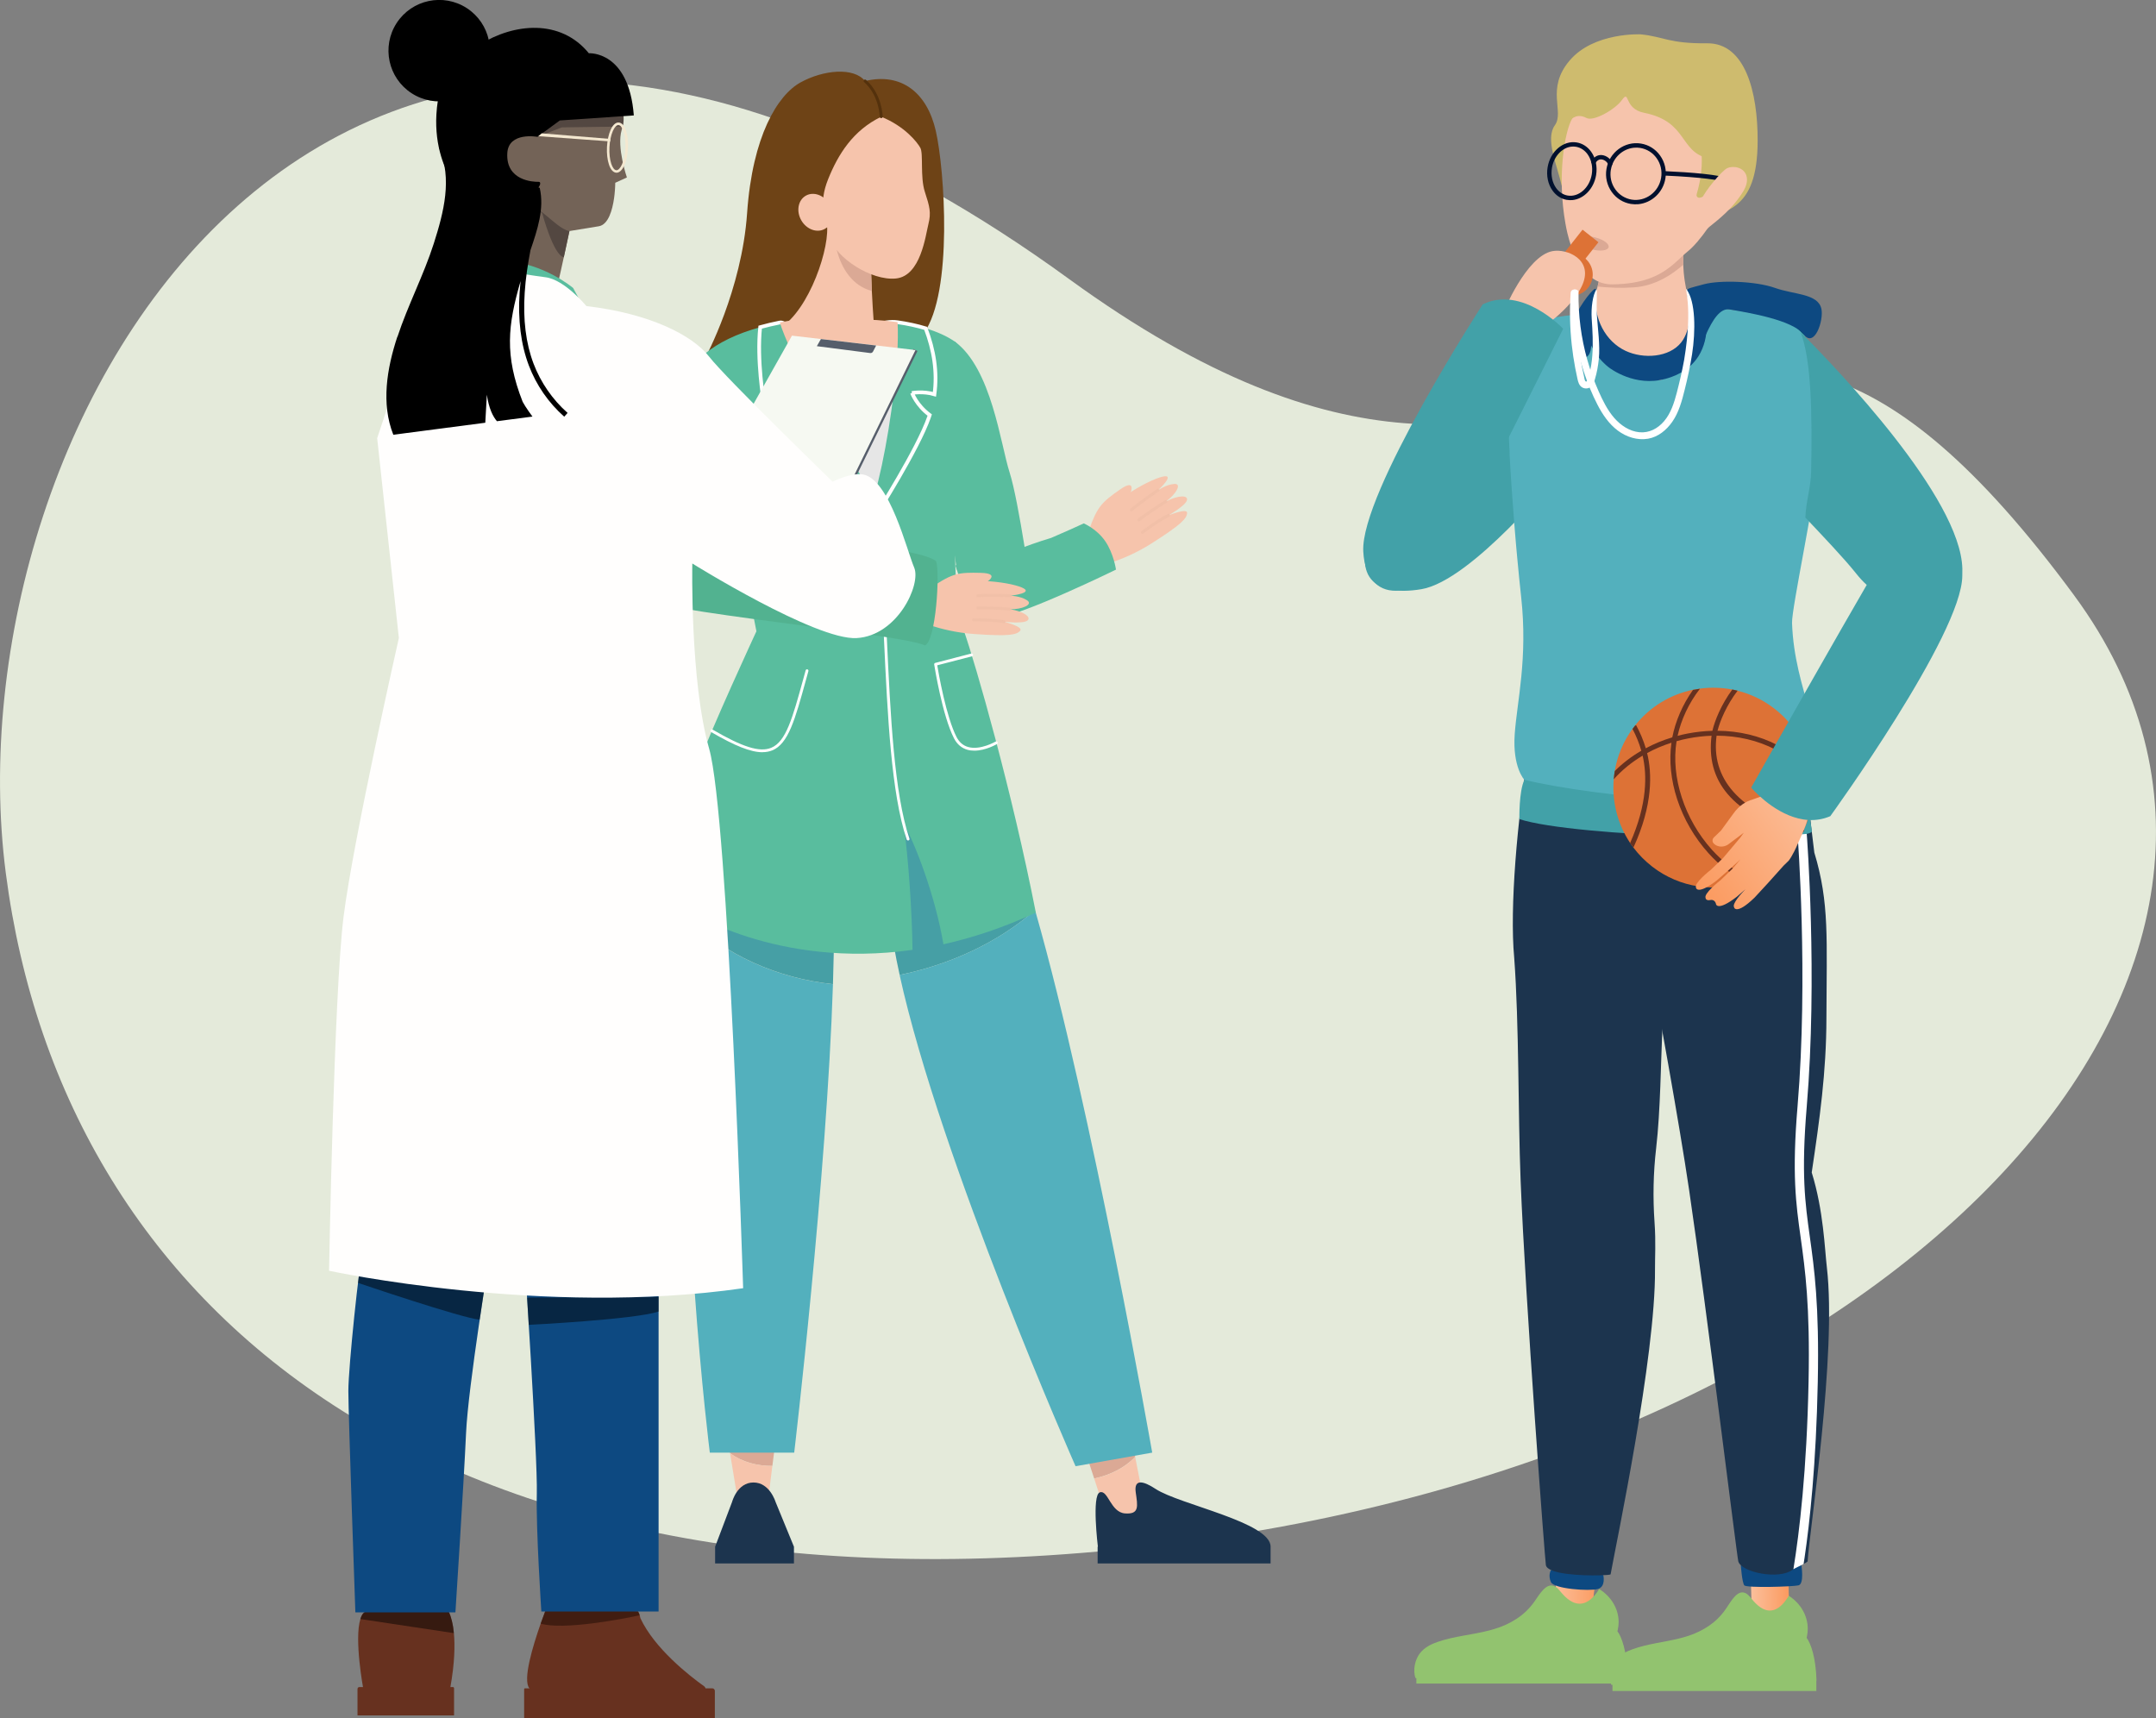 <?xml version="1.0" encoding="UTF-8"?><svg xmlns="http://www.w3.org/2000/svg" xmlns:xlink="http://www.w3.org/1999/xlink" viewBox="0 0 423.84 337.79"><rect x="0" y="0" width="423.84" height="337.79" fill="#808080" stroke="none"/><defs><style>.cls-1{fill:#dd7236;}.cls-2{fill:#020100;opacity:.48;}.cls-3{fill:#67311f;}.cls-4{fill:#edbca4;mix-blend-mode:multiply;opacity:.5;}.cls-5{fill:#92c36f;}.cls-6,.cls-7{fill:#59bd9e;}.cls-8{fill:url(#linear-gradient-2);}.cls-9{fill:#54310c;}.cls-10{fill:#42a1a8;}.cls-11{fill:#565e6b;}.cls-12{fill:#cebb6e;}.cls-13{fill:#f4e8d0;}.cls-14{fill:#534741;}.cls-15{fill:#f6c4ac;}.cls-16{fill:#fff;}.cls-7{stroke:#fff;stroke-miterlimit:10;stroke-width:.73px;}.cls-17{fill:url(#linear-gradient-4);}.cls-18{fill:#53b0bd;}.cls-19{fill:url(#linear-gradient-3);}.cls-20{fill:url(#linear-gradient-5);}.cls-21{fill:#1c344e;}.cls-22{isolation:isolate;}.cls-23{fill:#0d4981;}.cls-24{fill:#736357;}.cls-25{fill:#6e4316;}.cls-26{fill:#fffefd;}.cls-27{fill:#38180f;opacity:.79;}.cls-28{fill:#00102e;}.cls-29{fill:#52b290;}.cls-30{fill:#f6f9f2;}.cls-31{fill:#dba995;}.cls-32{fill:#469fa5;}.cls-33{fill:url(#linear-gradient);}.cls-34{fill:#e6e6e6;}.cls-35{fill:#e4eada;}</style><linearGradient id="linear-gradient" x1="800.28" y1="291.58" x2="807.67" y2="291.58" gradientTransform="translate(1144.12 .02) rotate(178.52) scale(1 -1)" gradientUnits="userSpaceOnUse"><stop offset="0" stop-color="#fb9a5f"/><stop offset="1" stop-color="#fbbf9b"/></linearGradient><linearGradient id="linear-gradient-2" x1="915.16" y1="289.9" x2="924.01" y2="289.9" gradientTransform="translate(1222.94 1.53) rotate(178.77) scale(1 -1)" xlink:href="#linear-gradient"/><linearGradient id="linear-gradient-3" x1="7335.59" y1="64.9" x2="7337.63" y2="64.9" gradientTransform="translate(7690.3) rotate(-180) scale(1 -1)" gradientUnits="userSpaceOnUse"><stop offset="0" stop-color="#004d4d"/><stop offset="1" stop-color="#005e6b"/></linearGradient><linearGradient id="linear-gradient-4" x1="7332.46" y1="145.55" x2="7345.31" y2="145.55" xlink:href="#linear-gradient-3"/><linearGradient id="linear-gradient-5" x1="-8048.37" y1="-3587.89" x2="-8019.88" y2="-3587.89" gradientTransform="translate(8980.7 -1521.87) rotate(-35.13)" xlink:href="#linear-gradient"/></defs><g class="cls-22"><g id="Layer_1"><path class="cls-35" d="M407.79,117.1c53.5,72.64-32.29,167.52-175.54,186.09C88.99,321.76,12.52,259.43,1.14,171.62-10.25,83.8,64.25-51.23,210.14,54.83c108.46,78.85,120.97-41.84,197.65,62.26Z"/><path class="cls-10" d="M307.04,62.62s-18.76,8.78-35.28,37.49c-7.39,12.84-1.99,17.33,7.67,15.71,9.89-1.66,26.85-22.64,26.85-22.64l.75-30.56Z"/><polygon class="cls-33" points="344.38 317 351.75 316.83 351.49 307.67 344.12 307.85 344.38 317"/><path class="cls-5" d="M357.1,330.36c-.12-4.59-1.16-7.4-1.94-8.4.03-.11.05-.22.07-.33.1-.49.15-.97.15-1.45,0-2.56-1.39-5-3.73-6.49-2.04,3.41-4.42,3.91-6.95,1.02-.52-.6-1.01-1.34-1.67-1.59-1.48-.57-2.64,1.49-3.65,3-.72,1.1-1.57,2.01-2.5,2.78-.58.47-1.18.89-1.81,1.25-.83.48-1.7.88-2.58,1.21-.58.22-1.17.4-1.76.56-.21.06-.42.11-.63.16-3.03.75-6.14,1.04-9.11,2.1-1.25.44-2.51,1.06-3.42,2.27-.91,1.21-1.38,3.16-.82,4.74.07,0,.16,0,.24,0v1.21h40.08v-2.04s.03,0,.03,0Z"/><polygon class="cls-8" points="305.44 315.33 313 316.06 314.1 306.95 306.53 306.22 305.44 315.33"/><path class="cls-5" d="M319.93,329.16c-.1-4.59-1.17-7.49-1.97-8.5.03-.11.05-.22.08-.33.11-.5.16-.99.16-1.49,0-2.55-1.42-4.98-3.82-6.48-2.12,3.41-4.59,3.89-7.19.99-.54-.6-1.03-1.34-1.71-1.59-1.52-.57-2.74,1.48-3.78,2.99-1.01,1.47-2.24,2.6-3.6,3.49-.63.41-1.28.77-1.95,1.08-.48.22-.96.42-1.45.59-.63.23-1.27.42-1.91.59-.02,0-.04,0-.05.01-3.34.87-6.78,1.1-10.07,2.23-1.29.44-2.59,1.05-3.54,2.26-.94,1.21-1.43,3.28-.86,4.87.05,0,.11,0,.17,0v1.08h40.08v-1.77c.89-.02,1.4-.03,1.4-.03Z"/><path class="cls-23" d="M354.13,307.67s.6,3.7-.57,3.97c-1.17.27-10.2.54-10.65,0-.45-.54-.69-3.97-.69-3.97h11.91Z"/><path class="cls-23" d="M315.19,309.64s.54,2.27-1.08,2.72c-1.63.45-8.58,0-9.21-1.35-.63-1.35,0-2.39,0-2.39,0,0,9.21.38,10.29,1.02Z"/><path class="cls-21" d="M297.67,188.23c.98,13.3.74,30.47,1.26,43.79.93,23.65,4.8,74.76,4.97,75.65.34,1.79,7.04,2.09,10.58,2,1.24-.03,2.1-.11,2.14-.19,1.12-6.2,8.86-42.83,8.73-59.9-.02-2.38.19-5.39-.09-9.29-.34-4.84-.25-9.7.31-14.53.88-7.6.9-16.88,1.29-24.61.07-1.31.15-2.58.24-3.79.1-1.25.22-2.44.36-3.54,1.46-11.32,10.72-42.11,7.81-45.23-1.58-1.69-34.13-4.48-34.82-.45-2.15,12.75-3.7,30.29-2.78,40.1Z"/><path class="cls-21" d="M323.59,184.98c2.38,13.11,6.52,35.71,8.46,48.89,3.45,23.4,9.42,72.21,9.68,73.08.64,2.14,7.92,3.63,10.63,1.65h0c.06-.04.12-.08.19-.13.49-.3,1.32-.66,2-1.02.32-.17.6-.34.8-.5.4-6.3,5.76-40.81,3.79-57.78-.43-3.67-.66-11.24-2.98-18.69,1.57-10.52,2.87-19.7,2.89-30.33.03-15.46.63-22.66-2.38-32.56,0,0,0,0,0,0-.4-3.25-.78-6.36-1.08-9.14-.65-5.94-.65-6.93-1.61-7.78-1.7-1.49-31.43-4.22-31.66-.13-.7,12.93-.68,24.82,1.26,34.45Z"/><path class="cls-10" d="M354.95,154.52s.95,6.59,1.23,8.87c.27,2.27-46.46,1.2-57.49-2.37,0,0-.11-5.46.98-7.72,1.08-2.26,55.29,1.23,55.29,1.23Z"/><path class="cls-18" d="M296.76,89.23c.24,4.57.57,9.27.92,13.62.12,1.45.23,2.86.35,4.21.07.83.15,1.64.22,2.42.28,3.08.56,5.77.78,7.79,1.35,12.19-.81,20.58-1.26,27.08-.45,6.5,1.9,8.94,1.9,8.94,13.34,3.27,53.63,7.67,56.73-.43,3.1-8.1-3.66-16.89-4.11-30.43-.09-2.84,4.61-24.81,4.69-29.26.2-11.26-.12-22.19-2.41-27.64-1.59-3.78-20-5.33-20-5.33,0,0-33.63.74-36.79,4.8-1.63,2.1-1.6,12.75-1,24.23Z"/><path class="cls-19" d="M354.71,65.91c-.05-.13-.1-.25-.15-.38-.25-.6-.93-1.15-1.89-1.64.04.04.79.76,2.04,2.01Z"/><path class="cls-17" d="M344.99,155.44s.57.67,1.55,1.58c5.24-.61,8.98-1.9,9.85-4.15,2.15-5.61,1.48-11.3.71-18.77-6.18,10.85-12.11,21.35-12.11,21.35Z"/><path class="cls-12" d="M322.62,6.75s-9.25-.48-14.03,5.12c-4.78,5.6-.99,10.06-2.93,12.76-1.94,2.7.45,7.8,1.37,11.96.92,4.17,6.56,4.97,12.88.67,6.33-4.3,1.2-7.61,7.92-3.11,6.72,4.5,1.84,11.33,4.7,10.05,6.46-2.9,12.96-2.27,13-16.51.03-9.63-2.45-19.26-9.93-19.18-7.48.08-8.58-1.31-12.98-1.75Z"/><path class="cls-15" d="M325.32,74.75c.53-.01,1.07.01,1.53-.17,6.58-2.54,6.76-5.41,6.4-8.02-.07-.56-1.03-5.7-1.62-8.93-.02-.1-.03-.19-.05-.28-.02-.11-.04-.21-.06-.31-.01-.07-.03-.14-.04-.21-.16-.87-.27-1.51-.3-1.73-.03-.24-.06-.47-.09-.7-.03-.24-.06-.48-.08-.71,0-.09-.02-.18-.02-.27,0-.05,0-.1-.01-.15-.04-.45-.06-.86-.08-1.24,0-.07,0-.14,0-.21,0-.03,0-.06,0-.08-.02-.62-.02-1.11-.02-1.42,0-.24.01-.37.01-.37l-.05-.04-.06-.04-.03-.02-.2-.14-1.13-.77-1.14-.77-.04-.03h-.06s-2.1.18-2.1.18l-1.99.17-1.89.16-.64.05-4.51.37-1.3.11h-.02c-.06.27-.11.53-.17.79-.01.06-.03.12-.04.18l-.03.12c-.03.14-.06.29-.1.43,0,0,0,0,0,0-.06.28-.13.57-.19.85-.04.18-.08.36-.13.55,0,.05-.02.09-.03.14-.07.28-.13.57-.2.84-.04.16-.07.32-.11.48,0,.03-.02.06-.02.09-.16.65-.31,1.29-.46,1.89-.07.27-.13.53-.19.79-.38,1.55-.73,2.88-.98,3.86-.19.72-.33,1.24-.4,1.52-.04.16-.07.32-.07.48-.14,5.43,5.36,12.76,12.74,12.56Z"/><path class="cls-31" d="M314.04,56.33c2.18.22,4.66.33,7.15.16,4.28-.28,7.69-2.64,9.71-4.46,0-.07,0-.14,0-.21,0-.03,0-.06,0-.08-.02-.62-.02-1.11-.02-1.42,0-.24.01-.37.01-.37l-.05-.04-.06-.04-.03-.02-.2-.14-1.13-.77-1.14-.77-.04-.03h-.06s-2.1.18-2.1.18l-1.99.17-1.89.16-.64.05-4.51.37-.15.09-1.34.81c-.01.06-.03.12-.04.18l-.03.12c-.03.14-.06.29-.1.43,0,0,0,0,0,0-.06.28-.13.57-.19.85-.04.18-.08.36-.13.55,0,.05-.02.09-.03.14-.07.28-.13.57-.2.84-.04.16-.07.32-.11.48,0,.03-.02.06-.02.09-.16.65-.31,1.29-.46,1.89-.07.27-.13.53-.19.79Z"/><path class="cls-15" d="M342.5,29.41c-.08,1.06-.27,2.22-.6,3.47-.01.05-.03.11-.05.16-.06.23-.14.48-.23.73-1.02,3.03-3.38,7.49-5.84,11.02-1.37,1.96-2.76,3.63-3.97,4.61-.91.74-1.78,1.64-2.82,2.53-.08.07-.16.13-.24.2-.1.08-.2.16-.3.24-2.27,1.81-5.47,3.47-11.53,3.53-1.42.01-2.68-.4-3.78-1.15-.17-.12-.35-.25-.51-.38-2.12-1.72-3.61-4.78-4.5-8.53-.14-.6-.27-1.22-.38-1.85-1.66-9.31-.2-18.02,1.32-20.7.11-.19.21-.34.32-.47.59-.71,4.42-2.45,9.28-3.79.83-.23,1.7-.45,2.58-.65,6-1.35,12.91-1.83,17.26.83.88.54,1.75,1.18,2.28,2.07.22.36.62,1.08.99,2.15.49,1.41.92,3.43.72,5.99Z"/><path class="cls-12" d="M342.09,33.04c-.06.21-.13.43-.28.59-.19.2-.46.27-.72.35-1.56.45-6.64,6.13-7.5,4.64-.08-.15-.09-.32-.04-.48,1.85-6.17.88-11.54-.84-13.46-.29-.32-.2-.83.18-1.03,1.66-.87,4.62-1.69,5.93-2.02,1.77-.44,2.25-.01,2.89,1.61,1.22,3.05,1.31,6.64.38,9.8Z"/><path class="cls-23" d="M331.58,57.35c.07.41.16.9.25,1.36.07.38.13.69.17.94.07.39.12.63.12.65.08.43.39,4.46-1.61,7-2.35,2.98-7.42,3.32-10.96,1.66-3.93-1.85-6.32-6.34-5.86-11.21-.61.47-1.99,1.68-2.44,3.65-.38,1.7.13,3.07.72,4.58.59,1.52,1.61,4.11,4.25,6.2.32.25,5.19,3.97,11.22,2.28,1.07-.3,4.44-1.24,6.46-4.45,2.25-3.58,2.15-8.89-.59-11.51-.6-.57-1.23-.93-1.73-1.15Z"/><path class="cls-16" d="M352.56,308.47c.49-.3,1.32-.66,2-1.02.06-.42.13-.85.2-1.3,1-6.8,2.27-18.3,2.59-34.49.31-15.13-.69-22.29-1.57-28.6-.92-6.59-1.71-12.29-.6-25.51,2.15-25.51.03-53.35,0-53.63l-1.8.14c.02.28,2.13,27.98,0,53.33-1.13,13.43-.33,19.21.61,25.91.87,6.25,1.86,13.33,1.55,28.31-.35,17.48-1.8,29.6-2.98,36.84Z"/><path class="cls-12" d="M307.33,26.21s1.19-4.78,4.57-3.01c1.38.72,5.59-1.66,6.92-3.5,1.65-2.29.29,1.66,4.37,2.47,8.63,1.7,6.89,7.64,12.62,8.95,5.73,1.31,8.27-3.58,8.17-3.86-.1-.28-2.64-12.31-2.64-12.31l-21.43-4.37-13.52,8.65.94,6.97Z"/><path class="cls-23" d="M332.25,71.41c1.9-.54,3.92-11.23,7.78-10.58,3.86.65,12.35,2.09,14.52,4.89,2.17,2.8,3.98-2.75,3.52-4.97-.63-3.07-5.33-2.8-9.12-4.15-3.79-1.35-10.88-1.57-13.99-.72-5.33,1.44-2.53.36-2.62,4.33-.09,3.97-1.99,11.74-.09,11.19Z"/><path class="cls-23" d="M312.71,68.85c-.18.69-.55,1.39-1.32,1.56-1.63.36-2.17-4.69-1.99-6.95.18-2.26,3.52-6.5,4.15-6.68.63-.18-.46,2.03-.5,4.67-.03,1.93-.17,6.7-.35,7.4Z"/><path class="cls-31" d="M310.37,47.11c-.17.65,1.01,1.52,2.63,1.93,1.62.41,3.06.22,3.23-.44.17-.65-1.01-1.52-2.63-1.93s-3.06-.22-3.23.44Z"/><rect class="cls-1" x="308.29" y="45.53" width="3.98" height="7.76" transform="translate(523.18 280.47) rotate(-141.71)"/><circle class="cls-1" cx="308.96" cy="53.98" r="4.15"/><path class="cls-15" d="M295.51,61.47s4.51-11.1,9.66-12.1c2.86-.55,8,1.6,5.96,6.5-2.05,4.9-8.85,9.21-8.85,9.21l-6.77-3.61Z"/><path class="cls-16" d="M313.92,61.93c.18,2.59.66,6.02.39,8.61-.14,1.34-.37,2.68-.76,3.97-.18.6-.34,1.25-.9,1.6-.52.33-1.2.34-1.71-.02-.51-.36-.69-.98-.82-1.56-.17-.74-.32-1.48-.46-2.22-.28-1.49-.5-2.98-.67-4.49-.38-3.41-.45-6.84-.22-10.26.06-.87,1.41-.87,1.35,0-.37,5.56.05,11.18,1.31,16.61.04.19.14,1.01.5.8.13-.08.17-.32.21-.45.11-.34.22-.69.31-1.04.31-1.19.49-2.4.58-3.63.18-2.39.04-4.79-.12-7.17-.15-2.24.21-4.72.93-5.8.2-.3-.05,2.93.09,5.06Z"/><path class="cls-10" d="M291.48,59.83s-24.06,37.09-23.48,48.55c.57,11.46,12.27,9.59,18.07-1.63,5.89-11.39,21.23-42.12,21.23-42.12,0,0-8.06-8.6-15.82-4.8Z"/><path class="cls-16" d="M310.32,57.56c-.06,4.45.51,8.88,1.72,13.16.59,2.11,1.33,4.18,2.22,6.18.82,1.85,1.74,3.72,3.08,5.26,1.27,1.45,3,2.63,4.96,2.81,1.92.17,3.6-.73,4.83-2.17,1.35-1.58,1.99-3.64,2.51-5.62.55-2.13,1.05-4.27,1.44-6.43,1.81-10.89-.07-14.56.46-13.87,1.81,2.35,1.8,8.23,1.1,12.75-.37,2.34-.87,4.67-1.45,6.97-.54,2.18-1.14,4.44-2.44,6.31-1.13,1.62-2.78,2.99-4.76,3.33-2.1.36-4.25-.33-5.94-1.59-1.75-1.31-3-3.15-4-5.08-1.07-2.07-1.95-4.24-2.68-6.45-1.66-5.01-2.46-10.29-2.39-15.57.01-.87,1.37-.87,1.35,0h0Z"/><path class="cls-1" d="M324.81,170.36c5.46,4.22,12.44,5.11,18.51,2.99.43-.15.86-.32,1.28-.5,2.53-1.09,4.87-2.73,6.81-4.9.22-.24.43-.5.64-.75.1-.12.2-.24.29-.37,2.87-3.72,4.2-8.14,4.09-12.5-.02-.69-.07-1.38-.16-2.07-.65-4.96-3.19-9.67-7.46-12.97-2.21-1.71-4.67-2.87-7.21-3.51-.34-.09-.69-.16-1.04-.23-2.11-.41-4.27-.47-6.39-.18-.46.06-.91.14-1.37.23-4.36.9-8.43,3.28-11.39,7.04-.05.06-.09.12-.14.18-.12.15-.23.31-.35.46-1.84,2.53-2.99,5.37-3.48,8.27-.09.54-.16,1.08-.2,1.62-.37,4.37.74,8.8,3.21,12.52.21.31.42.61.65.91,1.03,1.38,2.27,2.64,3.7,3.75Z"/><path class="cls-3" d="M317.25,153.18c1.6-1.8,3.52-3.36,5.67-4.64.29-.17.58-.34.87-.5,1.49-.81,3.09-1.5,4.77-2.03.34-.11.68-.21,1.02-.31.78-.22,1.57-.41,2.38-.56,1.51-.29,3.03-.46,4.52-.51.33-.01.65-.01.98-.01,4.14,0,8.11.93,11.54,2.72,3.31,1.73,5.85,4.14,7.43,7-.02-.69-.07-1.38-.16-2.07-1.66-2.32-3.96-4.29-6.82-5.79-3.52-1.84-7.57-2.8-11.8-2.83-.33,0-.67,0-1,.01-1.61.04-3.24.22-4.87.53-.68.13-1.34.28-2,.46-.35.09-.7.19-1.05.3-1.83.55-3.58,1.27-5.21,2.15-.29.15-.58.31-.87.48-1.93,1.12-3.69,2.46-5.21,3.99-.09.54-.16,1.08-.2,1.62Z"/><path class="cls-3" d="M343.32,173.35c.43-.15.86-.32,1.28-.5-1.63-.64-3.23-1.57-4.77-2.75-1.14-.88-2.24-1.91-3.29-3.06-5.39-5.99-8.09-14.3-6.95-21.33.03-.19.06-.38.1-.56.03-.16.07-.33.1-.49.69-3.16,2.2-6.44,4.38-9.25v-.02c-.45.06-.9.14-1.35.23-2.06,2.89-3.46,6.19-4.07,9.33,0,0,0,.01,0,.02-.07.35-.13.7-.17,1.05-.49,3.52-.1,7.33,1.13,11.09,1.28,3.89,3.4,7.55,6.13,10.58,2.28,2.54,4.85,4.46,7.49,5.67Z"/><path class="cls-3" d="M354.07,164c.22-.24.43-.5.64-.75-13.06-3.66-18.37-10.39-17.25-18.65,0-.03,0-.05.01-.08.04-.25.09-.55.18-.89.48-1.9,1.76-5.01,3.94-7.86-.34-.09-.69-.16-1.04-.23-2.21,2.99-3.46,6.16-3.91,8.1-.06.27-.11.52-.14.74-.01.08-.02.15-.03.23-1.08,8.57,3.57,15.5,17.59,19.38Z"/><path class="cls-3" d="M321.11,166.61c3.87-8.42,3.66-14.66,2.69-18.57-.04-.14-.07-.29-.11-.42-.05-.18-.1-.36-.15-.53-.47-1.56-1.11-3.09-1.91-4.55l-.21.11c-.05.06-.09.12-.14.18-.12.15-.23.31-.35.46.73,1.38,1.31,2.81,1.73,4.28.03.1.06.21.09.31.06.21.12.44.17.67.86,3.69.97,9.44-2.46,17.16.21.31.42.61.65.91Z"/><path class="cls-20" d="M356.83,158.48c-1.16-1.92-2.34-3.6-3.64-4.36l-.38-.45c-.31-.37-.85-.41-1.21-.1l-2.11,1.83h0s-5.06,1.8-5.06,1.8c-1.07.29-2.53,1.09-3.72,2.8l-2.34,3.21s-.06.08-.1.11l-1.35,1.3c-.28.27-.35.7-.15,1.03.09.15.24.3.46.44.06.04.12.07.18.1.77.39,1.72.27,2.42-.26.7-.53,1.77-1.33,2.97-2.23-.17.24-.41.57-.68.95-.01.02-.03.03-.04.05l-3.29,3.9s-.04.04-.06.07l-2.3,2.21s-.04.04-.06.06c-.34.27-3.38,2.67-2.96,3.52-.04.04.22,1.6,4.07-1.38.02-.02.04-.03.06-.05.28-.25,2.82-2.45,2.82-2.45l1.79-1.66-1.47,1.74s-.04.04-.06.07l-2.3,2.21s-.04.04-.06.06c-.34.27-3.38,2.67-2.96,3.52-.02.03.06.6.97.4.48-.1.91.21,1.04.68,0,.02.01.05.03.07-.04.04.22,1.6,4.08-1.38.02-.01.04-.03.05-.04.14-.13.93-.81,1.64-1.43-.86.89-2.64,2.85-2.21,3.52-.03.05.4,1.61,4-1.87.02-.02.04-.04.05-.05.25-.28,2.6-2.82,2.6-2.82l3.06-3.41s.02-.03.04-.04l.99-.97h0s.71-.81,1.83-3.42c.45-1.04,1.38-2.95,1.77-4.38.02-.07.04-.14.05-.2.05-.2.16-.38.33-.5.25-.18.67-.48,1.15-.83.4-.29.48-.86.16-1.24l-.08-.1Z"/><path class="cls-10" d="M344.26,154.83s.57.67,1.55,1.58c2.62,2.41,8.22,6.5,14,4.03,0,0,25.94-35.8,25.95-47.28,0-.01,0-.03,0-.04.02-.43.02-.87.01-1.34-.34-13.96-24.53-39.21-31.8-46.49,2.15,5.57,2.28,16.26,2.08,27.27-.06,3.36-1.02,5.89-1.14,9.18,3.16,3.36,7.59,7.97,10.09,11.13.57.72,1.23,1.43,1.97,2.11-2.67,4.59-6.69,11.62-10.61,18.5-6.18,10.85-12.11,21.35-12.11,21.35Z"/><path class="cls-28" d="M320.61,40.09c-1.52-.25-2.85-1.08-3.76-2.35-.94-1.31-1.31-2.92-1.04-4.53.55-3.27,3.59-5.51,6.78-4.99,1.52.25,2.85,1.08,3.76,2.35.94,1.31,1.31,2.92,1.04,4.53-.46,2.76-2.71,4.79-5.32,5.04-.48.04-.97.03-1.46-.05ZM316.67,33.35c-.23,1.38.08,2.77.89,3.89.77,1.08,1.91,1.78,3.2,2,2.72.44,5.32-1.47,5.79-4.27.23-1.38-.08-2.77-.89-3.89-.77-1.08-1.91-1.78-3.2-2-.42-.07-.84-.08-1.24-.04-2.23.21-4.15,1.95-4.54,4.32Z"/><path class="cls-28" d="M327.17,34.46c.06.03.13.05.2.06,7.04.31,10.98.89,11.75,1.32.21.12.47.04.59-.17.12-.21.04-.47-.16-.59,0,0,0,0,0,0-1.28-.72-7.11-1.21-12.14-1.43-.24-.01-.44.17-.45.41,0,.17.08.32.22.39Z"/><path class="cls-28" d="M308.06,39.3c-1.13-.18-2.14-.83-2.85-1.83-.9-1.25-1.25-2.93-.97-4.6.52-3.11,3.08-5.3,5.71-4.87,1.13.18,2.14.83,2.85,1.83.9,1.25,1.25,2.93.97,4.6h0c-.45,2.69-2.43,4.69-4.66,4.9-.35.03-.7.02-1.05-.04ZM305.09,33.01c-.24,1.44.06,2.88.82,3.95.58.81,1.39,1.33,2.29,1.48,2.16.35,4.28-1.51,4.72-4.16h0c.24-1.44-.06-2.88-.82-3.95-.58-.81-1.39-1.33-2.29-1.48-.28-.05-.56-.05-.84-.03-1.84.17-3.5,1.88-3.88,4.18Z"/><path class="cls-28" d="M316.58,32.62s.06,0,.09-.02c.23-.07.35-.32.28-.54-.25-.79-1.1-1.46-1.98-1.57-.49-.06-1.4.01-2.08,1.14-.12.2-.06.47.15.59.2.12.47.06.59-.15.33-.54.75-.79,1.24-.73.59.07,1.13.56,1.26.97.06.2.25.32.45.3Z"/><path class="cls-15" d="M343.35,34.65c.26.98-.11,2.06-.59,2.86-2.1,3.47-4.67,5.45-7.32,7.56.16-1.85.04-3.65.65-5.3.4-1.07-1.89.31-1.49-.76.5-1.35,3.89-5.5,5-5.98,1.13-.49,3.27-.19,3.75,1.61Z"/><g id="chemist1"><path class="cls-15" d="M214.03,104.36c3.68-5.56,11.5-9.91,14.42-10.64,2.91-.73-.81,2.66-.81,2.66,0,0,1.59-1.14,3.21-1.25,1.61-.11.27,2.1-1.65,3.45,2.49-1.3,4.48-1.27,4.12-.2-.36,1.08-3.6,2.93-3.6,2.93,0,0,3.74-1.54,3.65-.46-.08,1.08-1.12,2.25-7.02,5.99-5.9,3.75-11.58,4.76-11.58,4.76l-2.05-5.53,1.31-1.71Z"/><path class="cls-4" d="M222.59,100.46c-.12.09-.29.07-.38-.04-.1-.12-.09-.3.03-.4,2.02-1.73,5.21-3.85,5.24-3.87.13-.09.31-.05.39.08.09.13.05.31-.08.39-.03.02-3.19,2.12-5.19,3.83,0,0-.01,0-.02.01Z"/><path class="cls-4" d="M229.36,98.81s-.02.01-.02.02c-1.85,1.1-4.25,2.8-5.29,3.6-.12.1-.3.07-.4-.05-.1-.12-.07-.3.05-.4,1.05-.81,3.48-2.53,5.35-3.64.13-.08.31-.04.39.1.08.13.04.29-.08.37Z"/><path class="cls-4" d="M229.88,101.54s-.03.02-.05.03c-2.01.95-5.05,3.26-5.08,3.29-.12.09-.3.07-.4-.05-.09-.12-.07-.3.05-.4.13-.1,3.13-2.37,5.18-3.35.14-.07.31,0,.38.13.06.12.02.27-.09.35Z"/><path class="cls-15" d="M214.03,104.36c1.66-4.81,2.6-5.65,6.17-8.15,3.57-2.5,2.03,1.28,1.28,2.1-.75.82-5.53,6.18-5.53,6.18l-1.93-.13Z"/><path class="cls-31" d="M223.16,286.38l-.65-3.32-8.71,3.62,1.3,3.95c3.06-.64,5.97-2.05,8.06-4.26Z"/><path class="cls-15" d="M225.88,299.66l-1.53-7.18-1.19-6.09c-2.09,2.21-5.01,3.62-8.06,4.26l2.33,7.09,8.46,1.93Z"/><path class="cls-31" d="M151.84,288.16l.62-4.95-9.2.81.27,1.64c2.34,1.75,5.34,2.53,8.32,2.5Z"/><path class="cls-15" d="M143.52,285.67l1.73,10.56h5.58l1-8.07c-2.98.03-5.97-.75-8.32-2.5Z"/><path class="cls-18" d="M134.91,180.12c-1.94,53.81,4.63,105.43,4.63,105.43h16.59s6.39-54.08,7.62-92.08c-10.75-1.14-21.39-5.7-28.84-13.35Z"/><path class="cls-32" d="M134.96,178.82c-.02.43-.03.86-.05,1.29,7.45,7.65,18.09,12.21,28.84,13.35.13-4.04.2-7.9.2-11.49,0-37.39-28.99-3.15-28.99-3.15Z"/><path class="cls-32" d="M191.61,158.51s-20.41-11.44-16.65,22.13c.37,3.31,1.02,7.02,1.9,11.01,9.72-1.99,19.16-6.24,26.53-12.66l-11.78-20.48Z"/><path class="cls-18" d="M226.51,285.55s-11.83-67.33-22.89-106.15l-.24-.41c-7.37,6.41-16.82,10.67-26.53,12.66,8,36.45,34.59,96.57,34.59,96.57l15.07-2.67Z"/><path class="cls-21" d="M152.46,295.23s-1.14-3.81-4.34-3.81-4.2,3.81-4.2,3.81l-3.34,8.82v3.29h15.5v-3.29l-3.62-8.82Z"/><path class="cls-21" d="M249.78,304.05c.06-4.81-17.93-8.29-22.6-11.36-2.4-1.58-4.29-2.05-3.91.67.38,2.71.76,4.35-2.1,4.14-2.86-.2-3.34-4.71-4.96-4.14-1.62.56-.38,10.69-.38,10.69h-.05s0,3.29,0,3.29h34v-3.29h0Z"/><path class="cls-25" d="M170.05,15.93c7.15-1.72,12.21,2.29,13.92,9.82,1.72,7.53,3.43,31.76-2.38,39.77-5.82,8.01-42.92,4.77-42.92,4.77,0,0,7.15-13.19,8.2-28.39,1.05-15.2,6.01-23.21,10.49-25.69,4.48-2.48,10.49-3.05,12.68-.29Z"/><path class="cls-15" d="M171.96,66.13l-17.1-.64-.44-14.43,6.68-9.16,7.63,1.08,2.07,6.98.47,1.6c-.04,1.4.02,3.47.12,5.63h0c.21,4.32.58,8.94.58,8.94Z"/><path class="cls-31" d="M171.38,57.19c-3.78-.99-5.94-4.37-6.87-8.02l6.28.8.47,1.6c-.04,1.4.02,3.47.12,5.63Z"/><path class="cls-15" d="M173.23,22.95c4.58,1.84,7.06,4.96,7.69,6.1.64,1.14-.06,5.72.89,8.65.95,2.92,1.27,4.07.7,6.36-.57,2.29-1.51,10.17-6.36,10.68-4.85.51-11.95-4.13-12.97-8.01-1.02-3.88-2.35-6.61-.38-11.51,1.97-4.9,4.9-9.6,10.43-12.27Z"/><path class="cls-9" d="M173.23,23.23c-.15,0-.28-.12-.28-.28,0-.04-.1-4.17-3.08-6.82-.12-.1-.13-.28-.02-.4.1-.12.28-.13.4-.02,3.17,2.82,3.27,7.05,3.27,7.23,0,.15-.12.28-.28.28h0Z"/><path class="cls-25" d="M162.61,44.67c.26,5.44-4.45,18.22-10.49,20.38-6.04,2.16-2.42-13.03-2.42-13.03l9.22-8.39,3.68,1.05Z"/><path class="cls-6" d="M185.46,185.61c-1.59-9.53-5.66-20.05-7.84-23.73.98,6.76,1.69,17.81,1.77,24.84-26.78,3.8-44.43-7.89-44.43-7.89,0,0-.86-19.93,1.91-27.56,2.77-7.63,11.83-27.18,11.83-27.18l-7.25-37.2s-6.48-14.5-2.77-17.45c2.6-2.07,6-3.81,10.77-5.12,1.19-.33,2.47-.63,3.85-.91.99-.2,1.6,1.52,2.69,1.35,0,0,4.13,1.45,11.66,1.26,2.86-.07,6.06-3.07,8.81-2.68,1.95.28,3.82.68,5.53,1.2,2.22.67,4.18,1.54,5.71,2.61,4.39,3.05.19,32.52.19,32.52,0,0-.86,17.36,1.53,24.13,2.39,6.77,9.54,31.76,14.21,55.6-6.36,2.95-12.44,4.95-18.16,6.22Z"/><path class="cls-6" d="M187.7,67.14c7.25,5.34,8.97,20.12,10.78,25.75,1.81,5.63,4.39,24.22,4.39,24.22l-14.78-5.16-5.44-36.61,5.05-8.2Z"/><path class="cls-16" d="M149.89,147.87c-2.3,0-5.43-1.25-10.09-3.97-.13-.08-.18-.25-.1-.38.08-.13.25-.18.38-.1,5.93,3.46,9.27,4.5,11.52,3.58,2.92-1.19,4.19-5.83,6.31-13.51.15-.55.31-1.12.47-1.71.04-.15.2-.24.34-.2.15.04.24.2.2.34-.16.59-.32,1.16-.47,1.71-2.16,7.85-3.47,12.59-6.64,13.88-.58.23-1.21.35-1.92.35Z"/><path class="cls-7" d="M179.3,77.25s.86,2.41,3.47,4.34c-.04.13-.08.25-.13.38-2.19,6.33-10.35,19.13-10.35,19.13-5.95-3.38-13.87-11.99-18.43-17.28,1.72-2.24,2.93-5.42,2.93-5.42,0,0-3.55.07-6.59,1.01-.11-.64-1.45-8.72-.76-15.1,1.19-.33,2.47-.63,3.85-.91.99-.2,2.36,1.52,3.45,1.35,0,0,3.51.05,11.04-.14,2.86-.07,5.92-1.67,8.66-1.27,1.95.28,3.82.68,5.53,1.2,1.63,4.27,2.33,8.59,1.73,12.97-2.24-.67-4.41-.26-4.41-.26Z"/><path class="cls-15" d="M176.37,69.84c.15-2.45.18-4.68.08-6.51-2.74-.4-5.64-.56-8.5-.49-7.53.19-11.53,0-11.53,0-1.09.17-2.13.35-3.12.55.47,1.51,1.26,3.43,2.24,5.57,5.98,4.14,14.23,3.93,20.84.87Z"/><path class="cls-34" d="M176.37,69.84c-6.6,3.06-14.86,3.27-20.84-.87,4.68,10.2,13.94,25.65,16.42,28.21,1.88-6.41,3.88-18.38,4.41-27.34Z"/><path class="cls-6" d="M219.39,111.97s-18.57,9.09-23.4,9.41c-4.83.32-5.85-3.24-8.19-10.27,8.21,0,8.07-2.14,18.84-5.37,5.06-2.23,2.98-1.28,6.41-2.85,0,0,2.52,1.04,4.2,3.46s2.14,5.63,2.14,5.63Z"/><path class="cls-16" d="M178.51,165.21c-.12,0-.23-.07-.27-.19-3.04-9.03-3.76-24.46-4.46-39.37-.43-9.18-.84-17.86-1.76-24.51-.02-.15.09-.29.24-.32.15-.02.29.09.32.24.93,6.68,1.34,15.37,1.77,24.57.7,14.88,1.42,30.26,4.43,39.22.05.15-.03.31-.18.35-.03,0-.06.01-.09.01Z"/><path class="cls-16" d="M191.55,147.56c-.46,0-.93-.05-1.39-.18-1.14-.33-2.01-1.08-2.61-2.23-2.28-4.42-3.84-14.12-3.9-14.53-.02-.14.07-.28.21-.31l7.08-1.84c.15-.04.3.05.34.2.04.15-.05.3-.2.34l-6.83,1.77c.26,1.58,1.76,10.16,3.8,14.11.52,1.01,1.29,1.67,2.27,1.95,2.41.69,5.38-1.06,5.41-1.07.13-.08.3-.04.38.1.08.13.04.3-.1.38-.11.06-2.24,1.31-4.47,1.31Z"/><ellipse class="cls-15" cx="160.28" cy="41.73" rx="3.18" ry="3.76" transform="translate(.61 85.73) rotate(-30)"/><path class="cls-15" d="M183.16,115.46c6.17-2.25,14.92-1.13,17.66,0,2.74,1.13-2.2,1.64-2.2,1.64,0,0,1.93.03,3.27.89s-1.02,1.83-3.33,1.77c2.74.43,4.29,1.61,3.38,2.25-.91.64-4.56.21-4.56.21,0,0,3.87.97,3.17,1.77-.7.81-2.2,1.13-9.07.64-6.87-.48-11.97-3.01-11.97-3.01l1.61-5.58,2.04-.59Z"/><path class="cls-4" d="M192.24,117.38c-.15,0-.27-.11-.28-.26-.01-.15.11-.29.26-.3,2.62-.19,6.38,0,6.42,0,.15,0,.27.14.27.29,0,.15-.14.28-.29.27-.04,0-3.77-.18-6.35,0,0,0-.01,0-.02,0Z"/><path class="cls-4" d="M198.57,120.03s-.02,0-.03,0c-2.11-.21-5.01-.27-6.3-.24-.15,0-.28-.12-.29-.27,0-.15.12-.28.27-.29,1.31-.03,4.24.03,6.37.24.15.02.27.15.25.31-.01.14-.14.25-.28.25Z"/><path class="cls-4" d="M197.39,122.5s-.04,0-.05,0c-2.15-.42-5.92-.37-5.96-.37-.15,0-.28-.12-.28-.28,0-.15.12-.28.28-.28.16,0,3.87-.05,6.07.38.15.03.25.18.22.33-.03.13-.14.23-.27.23Z"/><path class="cls-15" d="M183.16,115.46c4.13-2.85,5.37-2.95,9.66-2.85s.86,2.2-.21,2.42c-1.07.21-8,1.66-8,1.66l-1.45-1.23Z"/><path class="cls-29" d="M138.67,69.43c-5.63,4.2-16.25,28.97-19.78,34.31-3.53,5.34-.86,9.73,4.39,13.16,5.25,3.43,54.02,7.67,58.55,9.98,2.18-.92,2.97-14.33,2.2-16.56-4.39-3.72-45.97-5.51-45.97-5.51l5.18-7.3-4.58-28.08Z"/></g><path class="cls-24" d="M87.84,63.52l20.2-1.22c.41-.91,2.04-8.24,3.06-12.94.49-2.28.84-3.94.84-3.94,0,0,.06,0,.17-.03l5.59-.91c1.9-.31,2.69-3.2,3.02-5.54.04-.25.06-.49.09-.72.14-1.3.14-2.29.14-2.29l2.29-1.05s-2.04-5.93-1.03-9.33c0-.05.03-.09.04-.14.4-1.23.36-2.82.04-4.41-.56-2.79-1.95-5.56-3.25-6.29-2.04-1.15-8.5-5.89-12.48.36-3.89,6.12-2.46,7.81-2.4,7.88-.18-.07-5.45-2.34-5.74,3.44l-4.43,13.26-6.16,23.85Z"/><path class="cls-14" d="M122.4,24.88c.34-1.32.21-2.27-.1-3.86l-12.84.58-3.8,5.3,4.78-1.86,11.97-.16Z"/><path d="M93.6,41.21c12.19-1.55,13.38-5.51,12.28-5.47-1.1.04-6.47-.24-6.15-5.65.25-4.24,5.92-3.19,5.92-3.19l4.4-3.22,14.55-.99c-.98-12.78-8.84-12.22-8.84-12.22-5.57-6.83-14.76-5.91-21.46-1.7-4.28,2.69-7.55,6.72-8.21,10.92-.15.97-.25,1.91-.3,2.81-.7,12.58,7.81,18.71,7.81,18.71Z"/><path class="cls-6" d="M112.67,56.61s-5.79-4.91-13.43-5.31c-8.81-.45-10.69,3.08-10.69,3.08l-1.51,8.68,27.01-3.91-1.38-2.54Z"/><path class="cls-14" d="M106.62,42.01s2.14,8.08,4.21,8.57c.49-2.28,1.11-5.14,1.11-5.14,0,0-.11.02,0,0-.83-.19-1.83-.76-3.37-2.07-3.75-3.19-1.94-1.36-1.94-1.36Z"/><path class="cls-13" d="M121.15,33.95c-.59-.03-1.11-.6-1.44-1.6-.31-.93-.45-2.15-.39-3.43h0c.06-1.28.31-2.48.71-3.38.43-.97.99-1.49,1.59-1.46,1.18.06,1.96,2.22,1.83,5.03-.06,1.28-.31,2.48-.71,3.38-.38.86-.87,1.36-1.38,1.45-.07.01-.13.01-.2.01ZM120.48,25.75c-.37.84-.61,1.98-.67,3.2h0c-.06,1.22.07,2.37.36,3.25.26.77.63,1.25,1,1.26.36.02.78-.42,1.11-1.16.37-.84.61-1.98.67-3.2.12-2.61-.62-4.48-1.36-4.51-.03,0-.06,0-.1,0-.34.06-.71.48-1.01,1.16Z"/><polygon class="cls-13" points="119.95 27.8 119.99 27.31 106.5 26.21 105.83 26.77 119.95 27.8"/><path class="cls-3" d="M103.03,331.88h37.49v5.76c0,.08-.07.15-.15.15h-36.83c-.28,0-.51-.23-.51-.51v-5.4h0Z" transform="translate(243.56 669.67) rotate(-180)"/><path class="cls-3" d="M104.06,331.88c1.77,2.19,27.2,1.04,34.08.68.55-.03.76-.73.31-1.06-2.96-2.11-9.78-7.45-12.56-13.41-.04-.2-.08-.39-.13-.57h-.01c-.08-.26-.18-.52-.32-.74-2.9-5.32-17.59-1.73-17.59-1.73l-.05.11c-.16.43-.78,1.98-1.5,4-1.55,4.43-3.57,11.06-2.23,12.71Z"/><path class="cls-27" d="M106.29,319.16c4.39,1.34,16.17-.91,19.46-1.64-.08-.26-.18-.52-.32-.74l-17.59-1.73-.05.11c-.16.43-.78,1.98-1.5,4Z"/><path class="cls-3" d="M70.29,331.62h18.96s.01,0,.01.01v5.2c0,.21-.17.37-.37.37h-18.38c-.13,0-.23-.11-.23-.23v-5.34s0-.01.01-.01Z" transform="translate(159.54 668.83) rotate(-180)"/><path class="cls-3" d="M71.39,331.88s9.19,1.3,17.13-.11c.88-4.89.93-8.36.71-10.73-.04-.42-.09-.81-.14-1.16,0-.03-.01-.04-.01-.05-.32-1.95-.78-2.86-.87-3.01-.01-.01-.01-.03-.01-.03,0,0-13.51-1.74-16.39,0l-.43.39c-.23.28-.4.64-.53,1.08-1.25,3.96.55,13.62.55,13.62Z"/><path class="cls-2" d="M70.83,318.26l18.39,2.77c-.04-.42-.09-.81-.14-1.16,0-.03-.01-.04-.01-.05-.32-1.95-.78-2.86-.87-3.01-.01-.01-.01-.03-.01-.03-.66-.01-1.89,0-1.89,0h-14.5s-.43.39-.43.39c-.23.28-.4.64-.53,1.08Z"/><path class="cls-23" d="M71.23,246.48c-.55,1.42-2.75,22.23-2.75,26.96,0,4.73,1.38,43.51,1.38,43.51h19.67s1.68-26.01,2.09-35.23c.41-9.22,4.69-35.23,4.69-35.23h-25.07Z"/><path class="cls-23" d="M103.03,245.85s2.68,40.67,2.5,47.76c-.18,7.09.89,23.17.89,23.17h23.05s0-77.08,0-77.08l-26.45,6.15Z"/><path class="cls-2" d="M70.38,252.18s20.41,6.94,23.92,7.24l.83-5.48-24.58-3.09-.17,1.34Z"/><path class="cls-2" d="M103.62,255.08l.33,5.35s20.8-1.03,25.53-2.62v-2.91s-25.86.18-25.86.18Z"/><rect class="cls-11" x="157.76" y="82.23" width="30.86" height=".89" transform="translate(22.83 201.92) rotate(-63.94)"/><polygon class="cls-30" points="165.78 97.82 179.97 68.81 155.69 65.98 142.19 89.96 165.78 97.82"/><path class="cls-11" d="M172.24,67.91l-.61,1.19c-.11.21-.33.33-.56.3l-10.49-1.35.8-1.4,10.86,1.27Z"/><path class="cls-26" d="M74.15,86.17l4.26,39.25s-8.99,39.72-10.88,54.86c-1.89,15.13-2.84,69.52-2.84,69.52,0,0,42.14,9.1,81.4,3.43,0,0-2.89-92.8-6.68-106.05-3.78-13.24-3.31-36.41-3.31-36.41,0,0,24.28,15.13,32.31,14.66,8.04-.47,12.72-10.56,11.3-13.87-1.42-3.31-4.83-17.34-10.04-18.29-2.37-.43-5.99,1.42-5.99,1.42,0,0-20.97-20.33-24.28-24.59-3.31-4.26-11.82-8.51-24.12-9.93,0,0-4.26-5.2-8.04-5.67-3.78-.47-21.43-3.35-21.43-3.35l-11.68,35.03Z"/><path d="M78.13,66.22c2.05-6.24,5.15-12.1,7.15-18.36,2-6.26,3.62-12.68,1.07-18.73l19.75,7.8c.94,4.09-.44,8.2-1.82,12.25-.52,2.75-.95,5.53-1.13,8.32-.36,5.31.23,10.01,1.74,13.99,1.41,3.7,3.72,7.05,6.69,9.68l-.66.74c-3.09-2.73-5.5-6.21-6.96-10.07-1.56-4.11-2.17-8.96-1.81-14.41.05-.72.12-1.45.19-2.17-2.52,8.63-3.19,14.59.41,23.73.52,1,1.92,2.9,1.92,2.9l-6.98.91c-.78-.91-1.59-2.49-1.98-5.21l-.31,5.51-18.08,2.36c-2.42-6.11-1.27-13,.78-19.24Z"/><circle cx="86.34" cy="9.97" r="9.97" transform="translate(30.94 76.93) rotate(-56.99)"/></g></g></svg>
